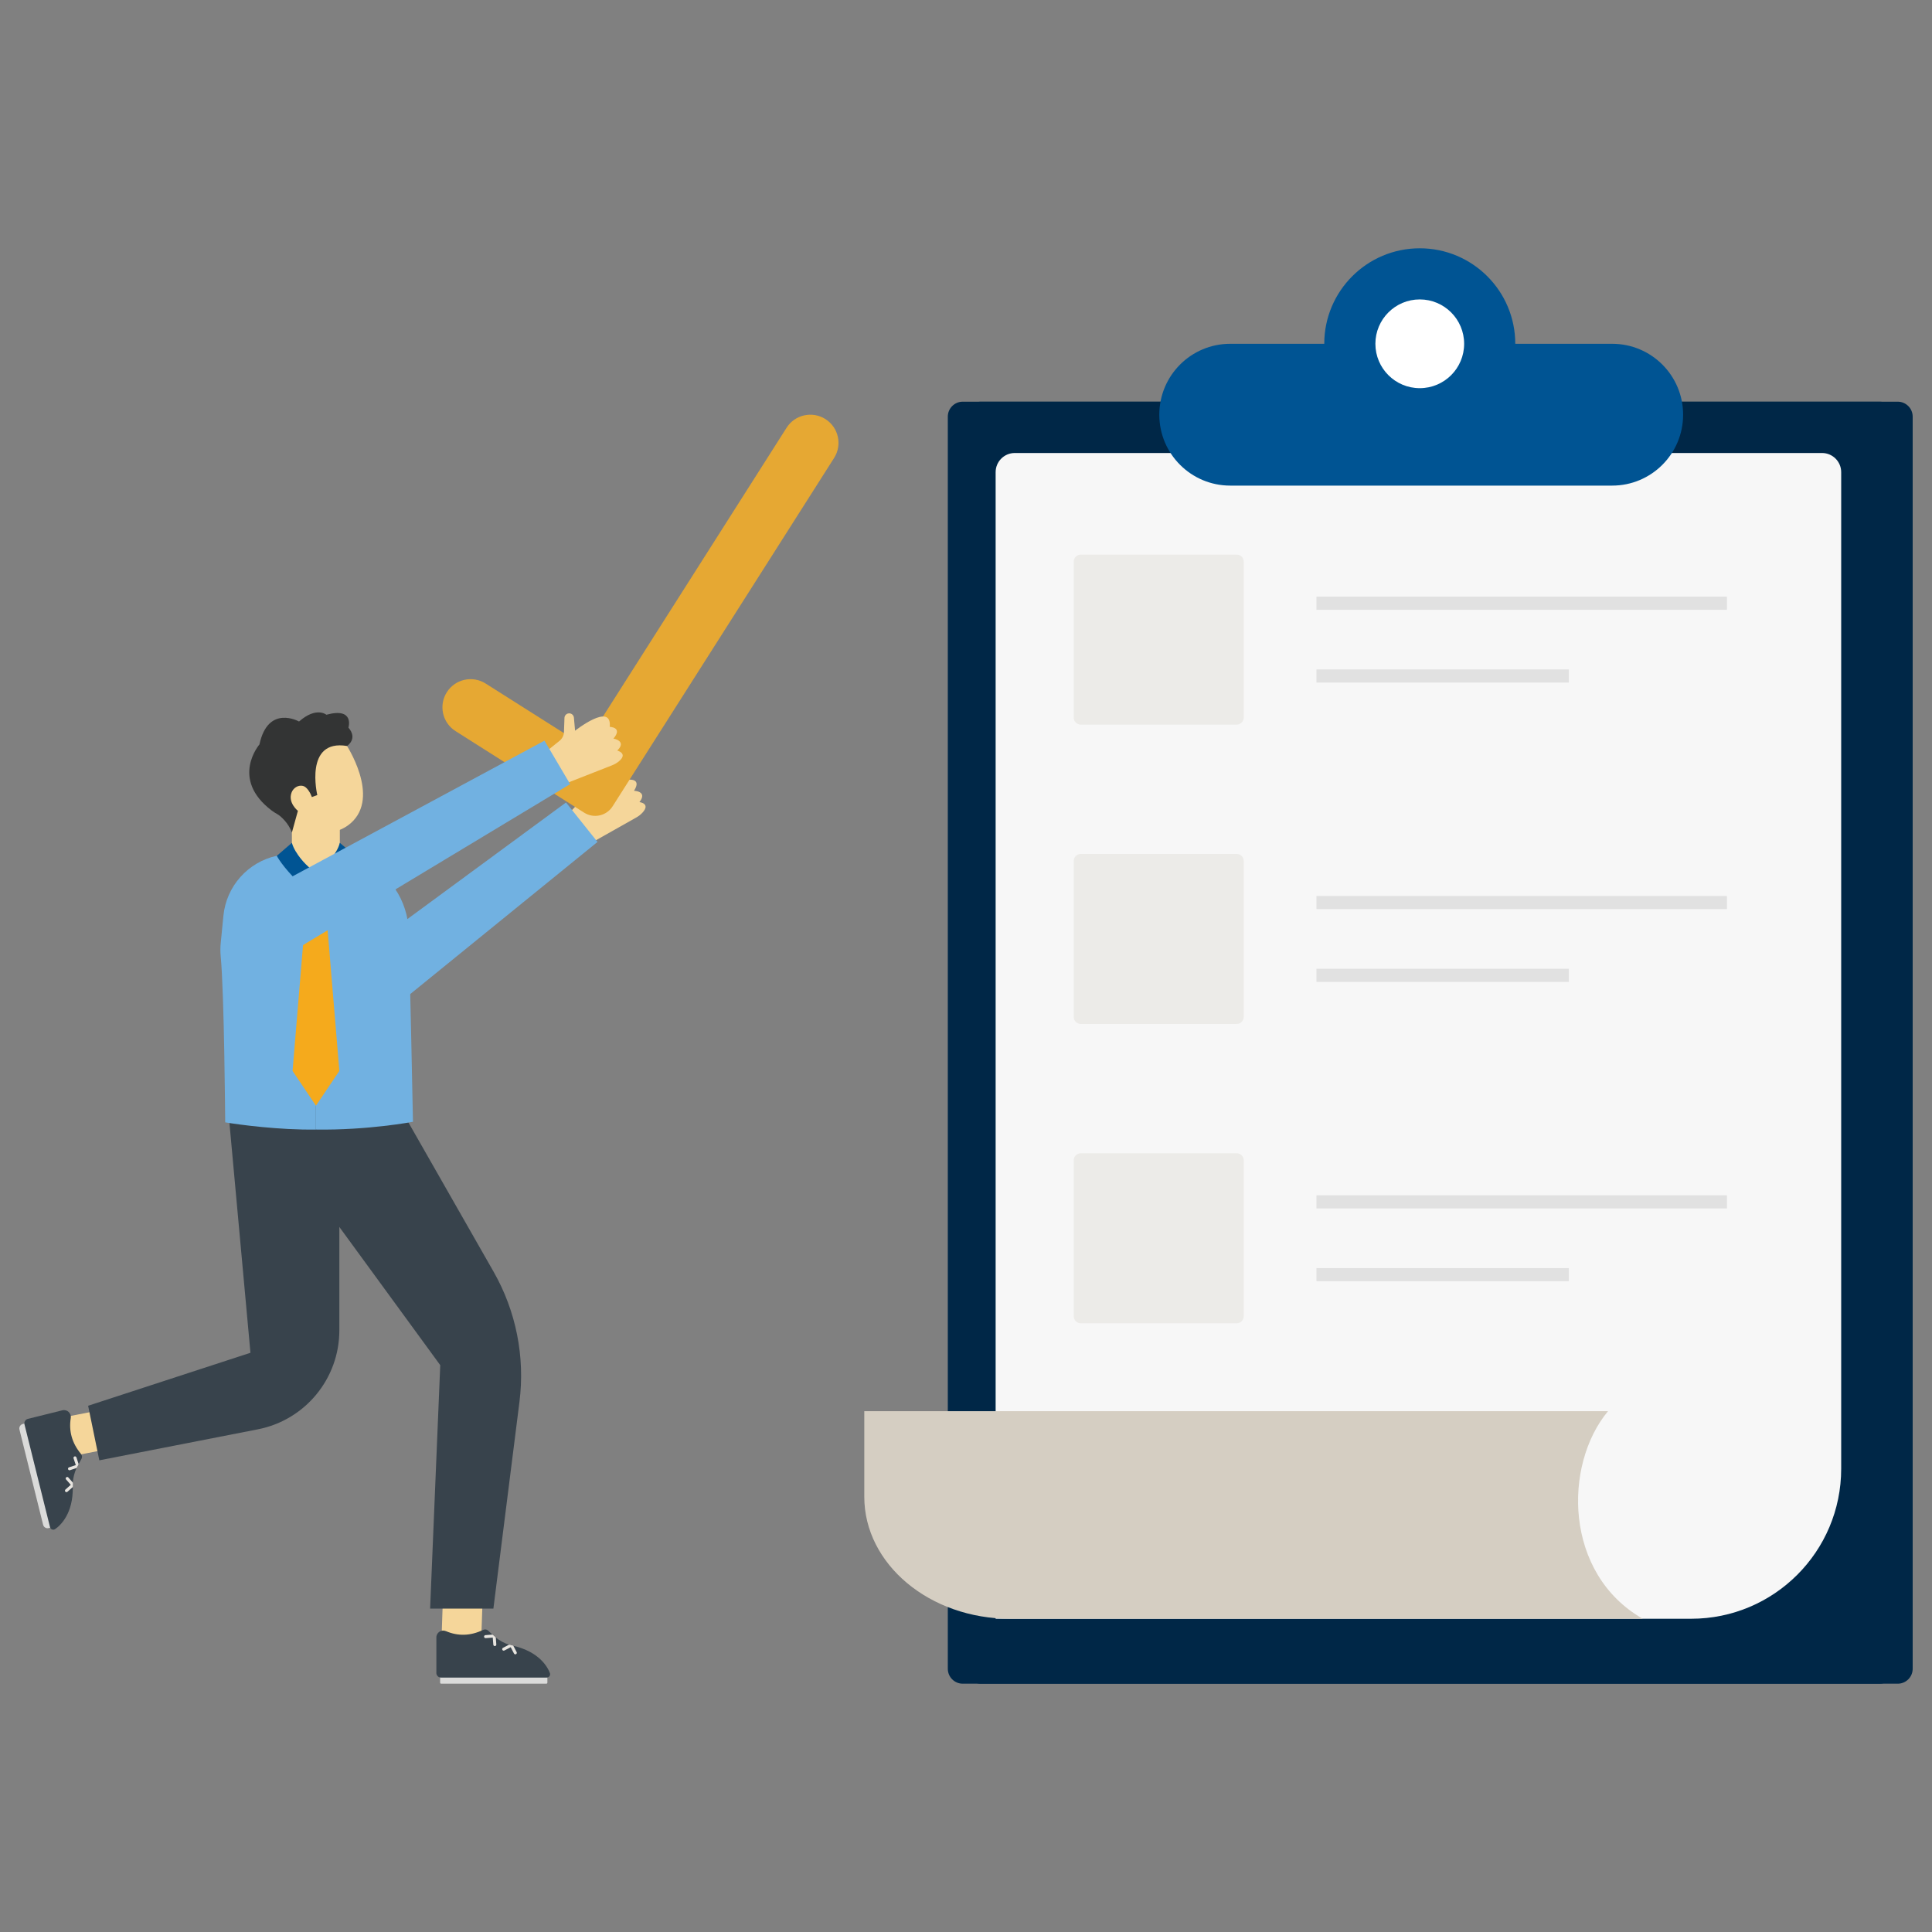 <svg xmlns="http://www.w3.org/2000/svg" enable-background="new 0 0 2500 2500" viewBox="0 0 2500 2500" id="Checklistforcompletedtasks"><rect x="0" y="0" width="2500" height="2500" fill="#808080" stroke="none"/><path fill="#002747" d="M2455.63,2178.7H1269.2c-10.7,0-19.36-8.67-19.36-19.36V539.14c0-10.7,8.67-19.37,19.36-19.37h1186.43
					c10.7,0,19.37,8.67,19.37,19.37v1620.2C2475,2170.03,2466.33,2178.7,2455.63,2178.7z" class="color282d2d svgShape"></path><path fill="#002747" d="M2432.25,2178.7H1245.82c-10.7,0-19.36-8.67-19.36-19.36V539.14c0-10.7,8.67-19.37,19.36-19.37h1186.43
					c10.69,0,19.37,8.67,19.37,19.37v1620.2C2451.62,2170.03,2442.95,2178.7,2432.25,2178.7z" class="color282d2d svgShape"></path><path fill="#f7f7f7" d="M1313.13,586.18H2357.7c13.69,0,24.79,11.1,24.79,24.79v1289.57c0,107.21-86.91,194.12-194.12,194.12
					h-900.02V610.98C1288.34,597.28,1299.44,586.18,1313.13,586.18z" class="colorf7f7f7 svgShape"></path><path fill="#d5cec2" d="M2125.73,2094.67h-818.52c-104.29,0-188.83-70.67-188.83-157.85v-110.73h962.36
					C2022.77,1895.74,2023.79,2036.43,2125.73,2094.67z" class="colord5cbc2 svgShape"></path><g fill="#000000" class="color000000 svgShape"><path fill="#005493" d="M2086.19,628.37h-494.31c-50.67,0-91.75-41.08-91.75-91.75l0,0c0-50.67,41.08-91.75,91.75-91.75h494.31
					c50.67,0,91.75,41.08,91.75,91.75l0,0C2177.94,587.29,2136.86,628.37,2086.19,628.37z" class="color569fd6 svgShape"></path><circle cx="1837.17" cy="444.87" r="123.58" fill="#005493" class="color569fd6 svgShape"></circle><circle cx="1837.17" cy="444.87" r="57.42" fill="#ffffff" class="colorffffff svgShape"></circle></g><g fill="#000000" class="color000000 svgShape"><path fill="#ecebe8" d="M1600.28,1712.33H1398.5c-5.03,0-9.11-4.08-9.11-9.11v-201.78c0-5.03,4.08-9.11,9.11-9.11h201.78
				c5.03,0,9.11,4.08,9.11,9.11v201.78C1609.39,1708.25,1605.31,1712.33,1600.28,1712.33z" class="colorecece8 svgShape"></path><rect width="531.18" height="16.98" x="1703.47" y="1546.74" fill="#e1e1e1" class="colore1e1e1 svgShape"></rect><rect width="326.61" height="16.98" x="1703.47" y="1640.92" fill="#e1e1e1" class="colore1e1e1 svgShape"></rect></g><g fill="#000000" class="color000000 svgShape"><path fill="#ecebe8" d="M1600.28,1324.99H1398.5c-5.03,0-9.11-4.08-9.11-9.11V1114.1c0-5.03,4.08-9.11,9.11-9.11h201.78
				c5.03,0,9.11,4.08,9.11,9.11v201.78C1609.39,1320.91,1605.31,1324.99,1600.28,1324.99z" class="colorecece8 svgShape"></path><rect width="531.18" height="16.98" x="1703.47" y="1159.4" fill="#e1e1e1" class="colore1e1e1 svgShape"></rect><rect width="326.61" height="16.98" x="1703.47" y="1253.58" fill="#e1e1e1" class="colore1e1e1 svgShape"></rect></g><g fill="#000000" class="color000000 svgShape"><path fill="#ecebe8" d="M1600.28,937.66H1398.5c-5.03,0-9.11-4.08-9.11-9.11V726.76c0-5.03,4.08-9.11,9.11-9.11h201.78
				c5.03,0,9.11,4.08,9.11,9.12v201.78C1609.39,933.57,1605.31,937.66,1600.28,937.66z" class="colorecece8 svgShape"></path><rect width="531.18" height="16.98" x="1703.47" y="772.07" fill="#e1e1e1" class="colore1e1e1 svgShape"></rect><rect width="326.61" height="16.98" x="1703.47" y="866.25" fill="#e1e1e1" class="colore1e1e1 svgShape"></rect></g><g fill="#000000" class="color000000 svgShape"><path fill="#f5d69a" d="M736,1052.69l15.76-16.8c3.06-3.26,4.55-7.68,4.08-12.13l-1.9-18.13c-0.29-2.79,1.35-5.43,3.99-6.39l0,0
				c3.45-1.27,7.24,0.78,8.07,4.36l3.85,16.52c0,0,42.03-44.13,43.74-11.18c0,0,17.2-1.98,6.84,14.32c0,0,18.08,0.53,7.02,14.64
				c0,0,14.6,1.67,4.18,13.37c-2.35,2.64-5.18,4.81-8.26,6.55l-60.07,33.89L736,1052.69z" class="colorf5bf9a svgShape"></path><path fill="#71b1e1" d="M773.16,1089.47l-316.55,257.16c-21.58,17.34-51.31,16.08-65.89-2.78l0,0
				c-14.58-18.86-8.31-47.95,13.9-64.47l327.79-240.98L773.16,1089.47z" class="color71b1e1 svgShape"></path><rect width="91.85" height="51.38" x="63.6" y="1829.14" fill="#f5d69a" transform="rotate(-11.139 109.526 1854.756)" class="colorf5bf9a svgShape"></rect><path fill="#dbdbda" d="M55.78,1973.03l-30.61-123.18c-0.79-3.18,1.15-6.4,4.33-7.2l6-1.49l33.47,134.71l-6,1.49
						C59.79,1978.15,56.57,1976.21,55.78,1973.03z" class="colordbdbda svgShape"></path><path fill="#38434c" d="M64.99,1976.86c-0.11-0.24-0.2-0.5-0.27-0.77l-33.01-132.84c-0.09-0.36-0.14-0.73-0.17-1.09
						c-0.16-2.82,1.7-5.45,4.54-6.15l44.59-11.08c6.18-1.54,11.89,3.74,10.89,10.04c-2.65,16.7,1.43,32.22,13.23,46.41
						c1.52,1.81,1.78,4.37,0.64,6.43l-3.7,6.63l-0.13,0.23l-0.55,0.99c-0.66,1.18-1.26,2.37-1.82,3.58
						c-0.06,0.12-0.12,0.26-0.17,0.38c-2.72,5.93-4.38,12.3-4.81,18.8c-0.02,0.2-0.03,0.42-0.03,0.62
						c-0.09,1.41-0.11,2.85-0.06,4.26c0.01,0.31,0.02,0.61,0.01,0.91c0.01,0.02,0.01,0.04,0,0.05
						c0.64,33.99-15.71,49.61-22.87,54.41C69.03,1980.19,66.07,1979.22,64.99,1976.86z" class="color38424c svgShape"></path><path fill="#e8e5e0" d="M90.55,1902.41c-1.01,0.33-2.11-0.22-2.46-1.24l-0.05-0.2c-0.2-0.97,0.35-1.94,1.29-2.26l8.74-2.89
							l3.51-1.15l-0.55,0.99c-0.66,1.18-1.26,2.37-1.82,3.58c-0.06,0.12-0.12,0.26-0.17,0.38L90.55,1902.41z" class="colore0e2e8 svgShape"></path><path fill="#e8e5e0" d="M99.21 1899.24l-1.13-3.42-2.89-8.73c-.03-.07-.05-.15-.07-.21-.2-.95.35-1.93 1.3-2.25 1.01-.35 2.11.21 2.46 1.23l2.84 8.57-.13.23-.55.99C100.38 1896.83 99.78 1898.02 99.21 1899.24zM94.15 1924.26l-6.87 6.08c-.8.71-2.03.64-2.74-.17-.13-.15-.24-.31-.32-.49-.33-.76-.16-1.67.5-2.25l6.89-6.1 2.6-2.29c-.09 1.41-.11 2.85-.06 4.26.01.31.02.61.01.91v.05H94.15z" class="colore0e2e8 svgShape"></path><path fill="#e8e5e0" d="M94.15,1924.2l-2.55-2.88l-6.1-6.9c-0.13-0.15-0.24-0.32-0.32-0.49c-0.34-0.76-0.16-1.67,0.5-2.25
							c0.8-0.72,2.03-0.64,2.74,0.16l5.82,6.57c-0.02,0.2-0.03,0.42-0.03,0.62c-0.09,1.41-0.11,2.85-0.06,4.26
							C94.15,1923.6,94.16,1923.91,94.15,1924.2z" class="colore0e2e8 svgShape"></path><rect width="91.85" height="51.38" x="551.86" y="2074.96" fill="#f5d69a" transform="rotate(-88.08 597.802 2100.732)" class="colorf5bf9a svgShape"></rect><path fill="#dbdbda" d="M706.97,2178.7h-136.1c-0.75,0-1.35-0.61-1.35-1.35v-10.77h138.8v10.77
						C708.33,2178.1,707.72,2178.7,706.97,2178.7z" class="colordbdbda svgShape"></path><path fill="#38434c" d="M708.33,2170.69c-0.26,0.05-0.53,0.08-0.82,0.08H570.63c-0.38,0-0.74-0.04-1.1-0.1
						c-2.78-0.52-4.88-2.96-4.88-5.89v-45.94c0-6.37,6.5-10.64,12.37-8.15c15.57,6.6,31.61,6.38,48.23-1.65
						c2.13-1.04,4.67-0.67,6.39,0.93l5.54,5.19l0.2,0.18l0.83,0.78c0.99,0.92,2,1.79,3.04,2.63c0.1,0.09,0.22,0.18,0.32,0.26
						c5.1,4.07,10.88,7.21,17.08,9.2c0.2,0.07,0.4,0.13,0.6,0.18c1.35,0.43,2.74,0.79,4.12,1.09c0.3,0.06,0.6,0.13,0.88,0.21
						c0.03,0,0.04,0,0.05,0.01c33.14,7.57,44.36,27.21,47.29,35.32C712.53,2167.57,710.87,2170.21,708.33,2170.69z" class="color38424c svgShape"></path><path fill="#e8e5e0" d="M642.24,2127.93c0.08,1.06-0.73,2-1.8,2.09h-0.21c-0.99-0.04-1.8-0.81-1.88-1.8l-0.7-9.18l-0.27-3.68
							l0.83,0.78c0.99,0.92,2,1.79,3.04,2.63c0.1,0.09,0.22,0.18,0.32,0.26L642.24,2127.93z" class="colore0e2e8 svgShape"></path><path fill="#e8e5e0" d="M641.24,2118.76l-3.59,0.27l-9.17,0.7c-0.08,0.01-0.15,0.01-0.22,0.01c-0.97-0.04-1.79-0.8-1.87-1.8
							c-0.09-1.06,0.71-2,1.79-2.09l9-0.69l0.2,0.18l0.83,0.78C639.19,2117.05,640.2,2117.91,641.24,2118.76z" class="colore0e2e8 svgShape"></path><g fill="#000000" class="color000000 svgShape"><path fill="#e8e5e0" d="M664.3,2129.71l4.24,8.13c0.49,0.95,0.13,2.13-0.83,2.62c-0.18,0.09-0.36,0.16-0.56,0.2
							c-0.82,0.14-1.66-0.25-2.06-1.03l-4.25-8.16l-1.6-3.07c1.35,0.43,2.74,0.79,4.12,1.09c0.3,0.06,0.6,0.13,0.88,0.21
							L664.3,2129.71z" class="colore0e2e8 svgShape"></path><path fill="#e8e5e0" d="M664.25,2129.69l-3.41,1.78l-8.17,4.26c-0.18,0.09-0.36,0.15-0.56,0.19c-0.82,0.14-1.66-0.25-2.06-1.02
							c-0.51-0.95-0.13-2.13,0.82-2.62l7.78-4.06c0.2,0.07,0.4,0.13,0.6,0.18c1.35,0.43,2.74,0.79,4.12,1.09
							C663.67,2129.55,663.97,2129.61,664.25,2129.69z" class="colore0e2e8 svgShape"></path></g><rect width="62.02" height="95.61" x="377.72" y="1048.43" fill="#f5d69a" class="colorf5bf9a svgShape"></rect><g fill="#000000" class="color000000 svgShape"><path fill="#f5d69a" d="M410.12,955.51l37.51,7.53c0,0,45.25,67.88,6.28,102.1c-14.87,13.06-36.32,15.86-54.43,7.89
				c-9.73-4.29-19.86-11.73-26.49-24.64l-12.48-60.62L410.12,955.51z" class="colorf5bf9a svgShape"></path><path fill="#333434" d="M377.72,1077.31l7.77-28.1c0,0-13.2-10.35-8.23-23.61c2.25-6,8.41-10.03,14.66-8.66
				c5.32,1.17,9.71,9.09,11.68,14.45l6.99-2.56c0,0-17.33-72.84,38.46-63.53c0,0,14.42-9.09,1.84-23.76c0,0,8.22-26.69-28.55-16.65
				c0,0-12.92-10.98-35.37,8.75c0,0-40.09-22.57-51.23,29.66c0,0-38.39,44.42,15.81,85.5c2.44,1.85,5.06,3.45,7.72,4.95
				C362.89,1055.77,373.42,1064.98,377.72,1077.31z" class="color343433 svgShape"></path></g><path fill="#38434c" d="M486.13,1433.74l35.78,7.17l116.73,204.57c29.13,51.05,40.9,110.17,33.54,168.48l-33.74,267.57h-81.87
			l13.1-315.03l-130.56-178.81v133.79c0,62.41-44.2,116.09-105.46,128.06l-205.12,40.1l-14.5-70.6l210.05-68.55l-28.31-309.57
			l97.93-10.14L486.13,1433.74z" class="color38424c svgShape"></path><path fill="#71b1e1" d="M408.85,1120.42v341.21c-47.31,0.75-99.87-6.34-117.43-9.31c-0.09-5.74-1.2-166.05-5.85-215.21
			c-0.53-5.61-0.49-11.25,0.06-16.86l3.45-35.21c3.74-38.2,31.72-69.61,69.24-77.72l0,0l24.53-5.28
			c7.46,12.82,19.62,22.71,20.77,23.62L408.85,1120.42z" class="color71b1e1 svgShape"></path><path fill="#005493" d="M403.68,1125.72l-11.65,11.65l-5.02,5.03c-21.78-21-28.84-34.95-28.84-34.95l0.13-0.11l19.42-16.74
			c1,3.96,3.01,7.82,5.12,11.45c7.46,12.82,19.63,22.71,20.77,23.62C403.66,1125.7,403.68,1125.72,403.68,1125.72z" class="color569fd6 svgShape"></path><path fill="#71b1e1" d="M534.38,1451.57c-0.61,0.14-58.49,11.11-125.53,10.06v-341.21l5.24,5.24c1.12-0.91,13.28-10.81,20.77-23.62
			l24.54,5.28l-11.34,0.08c38.29,8.28,68.5,37.68,77.81,75.73l0,0c1.71,6.99,2.68,14.14,2.89,21.33
			C530.54,1263,534.21,1438.48,534.38,1451.57z" class="color71b1e1 svgShape"></path><path fill="#005493" d="M414,1125.72l11.65,11.65l5.02,5.03c21.78-21,28.84-34.95,28.84-34.95l-0.13-0.11l-19.65-16.74
			c-1,3.96-2.78,7.82-4.89,11.45c-7.46,12.82-19.63,22.71-20.77,23.62C414.03,1125.7,414,1125.72,414,1125.72z" class="color569fd6 svgShape"></path><polygon fill="#f5aa1c" points="378.57 1385.77 408.84 1430.76 439.12 1385.77 418.99 1144.04 425.65 1137.37 425.73 1137.29 408.84 1120.41 391.96 1137.29 392.03 1137.37 398.7 1144.04" class="coloref586a svgShape"></polygon><path fill="#e6a833" d="M1017.83,553.51L756.02,965.28l-127.54-80.76c-16.98-10.79-39.49-5.78-50.29,11.19l0,0
			c-10.79,16.98-5.78,39.49,11.19,50.29l166.51,105.58c12.44,7.89,28.92,4.21,36.82-8.22l286.61-450.76
			c10.79-16.98,5.78-39.49-11.2-50.29l0,0C1051.14,531.52,1028.63,536.53,1017.83,553.51z" class="colore63c33 svgShape"></path><g fill="#000000" class="color000000 svgShape"><path fill="#f5d69a" d="M706.09,973.05l17.95-14.43c3.48-2.8,5.58-6.98,5.73-11.44l0.64-18.22c0.1-2.81,2.1-5.19,4.84-5.77l0,0
				c3.6-0.77,7.06,1.78,7.39,5.45l1.51,16.9c0,0,47.78-37.84,44.88-4.97c0,0,17.31,0.43,4.78,15.14c0,0,17.83,3.04,4.91,15.48
				c0,0,14.23,3.69,2.27,13.82c-2.7,2.29-5.8,4.05-9.09,5.34l-64.21,25.18L706.09,973.05z" class="colorf5bf9a svgShape"></path><path fill="#71b1e1" d="M737.75,1014.65l-349.32,210.51c-23.78,14.16-53.05,8.77-64.86-11.94l0,0
				c-11.81-20.71-1.54-48.64,22.76-61.9l358.2-192.91L737.75,1014.65z" class="color71b1e1 svgShape"></path></g></g></svg>